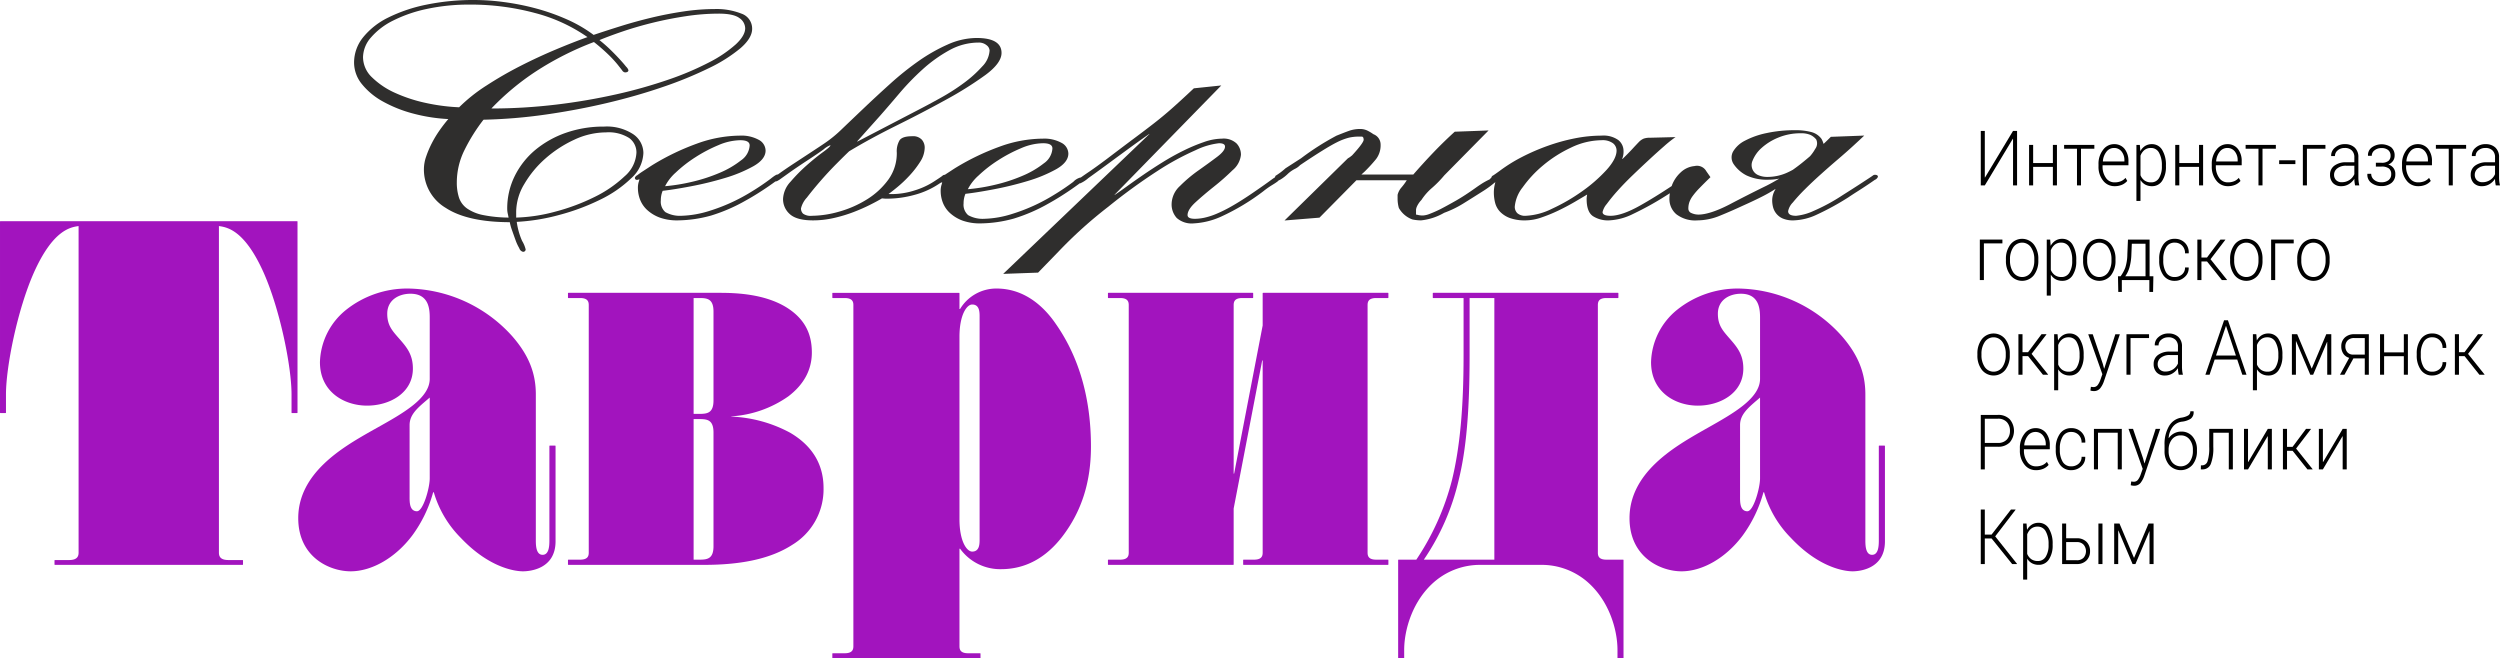 <svg id="Слой_1" data-name="Слой 1" xmlns="http://www.w3.org/2000/svg"  viewBox="0 0 554.601 146.075">
  <defs>
    <style>
      .cls-1 {
        fill: #2f2e2d;
      }

      .cls-2 {
        fill: #a214be;
      }
    </style>
  </defs>
  <title>logo</title>
  <g>
    <path class="cls-1" d="M499.328,113.423h0a10.669,10.669,0,0,0-6.484-1.692,25.245,25.245,0,0,0-8.447,1.376,21.901,21.901,0,0,0-6.784,3.796,17.854,17.854,0,0,0-4.565,5.786,16.179,16.179,0,0,0-1.672,7.268,4.914,4.914,0,0,0,.114,1.06q0.098,0.438.193,0.902a30.055,30.055,0,0,1-5.653-.563,9.534,9.534,0,0,1-3.557-1.453,4.847,4.847,0,0,1-1.787-2.388,10.787,10.787,0,0,1-.492-3.442,16.164,16.164,0,0,1,1.704-7.139,39.022,39.022,0,0,1,4.217-6.727,113.968,113.968,0,0,0,13.74-1.137c4.661-.665,9.262-1.531,13.678-2.576,4.41-1.043,8.602-2.247,12.46-3.58a86.585,86.585,0,0,0,10.195-4.184,33.42,33.42,0,0,0,6.94-4.394c1.714-1.486,2.582-2.931,2.582-4.294a3.504,3.504,0,0,0-2.388-3.375,15.061,15.061,0,0,0-5.909-1.012,47.393,47.393,0,0,0-6.933.536c-2.39.355-4.776,0.817-7.092,1.373-2.31.553-4.602,1.184-6.813,1.874-2.174.678-4.205,1.336-6.036,1.955a30.324,30.324,0,0,0-5.951-3.455,46.928,46.928,0,0,0-6.823-2.413,55.094,55.094,0,0,0-7.041-1.407,50.435,50.435,0,0,0-6.544-.469,51.995,51.995,0,0,0-10.757,1.039,34.502,34.502,0,0,0-8.437,2.851,16.456,16.456,0,0,0-5.57,4.376,8.941,8.941,0,0,0-2.015,5.615,7.596,7.596,0,0,0,1.738,4.781,15.698,15.698,0,0,0,4.625,3.837,28.91,28.91,0,0,0,6.72,2.686,37.619,37.619,0,0,0,7.825,1.229c-0.615.714-1.237,1.514-1.853,2.381a24.333,24.333,0,0,0-1.779,2.922,21.823,21.823,0,0,0-1.278,2.99,8.722,8.722,0,0,0-.505,2.776,9.881,9.881,0,0,0,4.864,8.648c3.196,2.087,7.969,3.15,14.188,3.16a11.009,11.009,0,0,0,.488,1.767q0.389,1.103.775,2.173a10.507,10.507,0,0,0,.839,1.824,1.188,1.188,0,0,0,.757.788,0.529,0.529,0,0,0,.661-0.509,6.625,6.625,0,0,0-.786-1.886,15.45,15.45,0,0,1-1.188-4.229,44.768,44.768,0,0,0,9.419-1.536,48.911,48.911,0,0,0,9.151-3.418,26.329,26.329,0,0,0,6.834-4.733,7.917,7.917,0,0,0,2.688-5.593,5.092,5.092,0,0,0-2.256-4.165m0.713,4.099a7.39,7.39,0,0,1-2.624,5.237,26.715,26.715,0,0,1-6.613,4.56,45.522,45.522,0,0,1-8.723,3.269,36.927,36.927,0,0,1-8.718,1.331v-1.36a12.152,12.152,0,0,1,1.811-6.097,22.98,22.98,0,0,1,4.682-5.656,26.396,26.396,0,0,1,6.393-4.162,16.724,16.724,0,0,1,7.038-1.628,8.521,8.521,0,0,1,5.136,1.248,3.923,3.923,0,0,1,1.618,3.258m-36.967-32.854a55.001,55.001,0,0,1,14.469,1.868,36.393,36.393,0,0,1,11.64,5.345c-2.085.744-4.441,1.666-7.005,2.742-2.644,1.109-5.309,2.347-7.921,3.68a83.501,83.501,0,0,0-7.535,4.352,36.327,36.327,0,0,0-6.016,4.794,42.964,42.964,0,0,1-7.238-.931,33.433,33.433,0,0,1-6.894-2.233,17.609,17.609,0,0,1-5.171-3.455,6.24,6.24,0,0,1-2.016-4.503,6.797,6.797,0,0,1,1.746-4.344,15.606,15.606,0,0,1,4.892-3.751,30.877,30.877,0,0,1,7.499-2.597,44.307,44.307,0,0,1,9.55-.967m34.418,15.043c0.638,0,.772-0.277.772-0.509a1.954,1.954,0,0,0-.521-0.768c-0.334-.427-0.801-0.969-1.389-1.612-0.588-.644-1.279-1.354-2.051-2.11-0.736-.72-1.565-1.448-2.466-2.168,1.433-.599,3.179-1.249,5.192-1.932,2.093-.71,4.343-1.361,6.687-1.936,2.349-.576,4.804-1.059,7.295-1.435a48.924,48.924,0,0,1,7.288-.568c2.179,0,3.721.33,4.583,0.982a2.806,2.806,0,0,1,1.285,2.253c0,1.078-.696,2.278-2.069,3.566a27.672,27.672,0,0,1-5.842,3.961,65.018,65.018,0,0,1-9.005,3.838,107.853,107.853,0,0,1-11.553,3.272,133.475,133.475,0,0,1-13.436,2.305,121.513,121.513,0,0,1-14.401.868,56.35,56.35,0,0,1,9.825-8.193,67.173,67.173,0,0,1,12.926-6.551,40.87,40.87,0,0,1,3.318,2.895,25.937,25.937,0,0,1,1.928,2.097q0.664,0.834.995,1.268a0.94,0.94,0,0,0,.639.477" transform="translate(-358.854 -83.649)"/>
    <path class="cls-1" d="M774.793,122.428a0.703,0.703,0,0,0-.455.157c-0.076.061-.28,0.208-0.821,0.562l-2.048,1.338c-0.959.625-2.243,1.446-3.817,2.439a41.823,41.823,0,0,1-6.512,3.534,11.967,11.967,0,0,1-3.833,1.062c-1.193,0-1.773-.336-1.773-1.028a3.778,3.778,0,0,1,1.027-1.905,37.744,37.744,0,0,1,2.649-2.9c1.058-1.059,2.248-2.182,3.537-3.338,1.271-1.142,2.555-2.266,3.816-3.342,1.253-1.069,2.39-2.071,3.378-2.977,0.993-.911,1.757-1.62,2.271-2.108l0.208-.197-7.37.278-0.042.002-0.03.03c-0.447.45-.964,0.953-1.576,1.535-0.042-.111-0.084-0.228-0.127-0.356a4.599,4.599,0,0,0-.347-0.765,4.049,4.049,0,0,0-2.272-1.511,13.533,13.533,0,0,0-3.57-.405,29.533,29.533,0,0,0-6.332.637,18.159,18.159,0,0,0-4.788,1.682,6.376,6.376,0,0,0-2.643,2.417,2.671,2.671,0,0,0,.171,2.853,7.632,7.632,0,0,0,2.806,2.442,10.667,10.667,0,0,0,4.92.949,11.561,11.561,0,0,0,2.335-.238c-1.015.611-1.945,1.127-2.825,1.57-2.651,1.291-5.444,2.708-8.302,4.214-2.849,1.456-5.141,2.194-6.813,2.194a3.785,3.785,0,0,1-1.506-.326,1.051,1.051,0,0,1-.71-1.036,4.371,4.371,0,0,1,.216-1.371,5.365,5.365,0,0,1,.761-1.408,15.719,15.719,0,0,1,1.483-1.726c0.632-.652,1.432-1.45,2.377-2.372l0.066-.064-0.93-1.333a2.35,2.35,0,0,0-2.598-1.128,5.085,5.085,0,0,0-3.105,1.433,7.476,7.476,0,0,0-1.853,2.679c-0.032.078-.058,0.156-0.084,0.234l-0.03.089c-2.521,1.67-4.867,3.118-6.972,4.303-2.699,1.521-4.915,2.293-6.587,2.293-1.176,0-1.773-.278-1.773-0.828a4.115,4.115,0,0,1,.92-1.776,37.74,37.74,0,0,1,2.428-2.965c0.993-1.111,2.126-2.278,3.37-3.471,1.216-1.168,2.444-2.326,3.65-3.442,1.174-1.086,2.272-2.075,3.263-2.939a28.61,28.61,0,0,1,2.259-1.832l0.298-.206-5.672.144a3.926,3.926,0,0,0-1.424.208,3.357,3.357,0,0,0-1.089.793c-0.367.378-.833,0.874-1.385,1.473-0.536.584-1.278,1.339-2.204,2.244l-0.064-.038a4.203,4.203,0,0,0,.298-1.765,3.091,3.091,0,0,0-1.143-2.388,5.637,5.637,0,0,0-3.724-.996,30.771,30.771,0,0,0-5.942.604,42.503,42.503,0,0,0-6.047,1.676,46.809,46.809,0,0,0-5.713,2.479,34.686,34.686,0,0,0-4.938,3.084c-0.747.541-1.215,0.868-1.431,0.998a0.64,0.64,0,0,0-.384.482c-0.14.132-.269,0.255-0.394,0.39a15.347,15.347,0,0,0-1.765.968c-0.528.342-.964,0.639-1.331,0.905-1.613,1.152-3.081,2.106-4.363,2.837-1.291.734-2.463,1.375-3.481,1.902-0.805.398-1.566,0.734-2.259,0.998a4.904,4.904,0,0,1-1.566.395,4.307,4.307,0,0,1-1.025-.097,3.279,3.279,0,0,0-.527-0.1V130.158a2.492,2.492,0,0,1,.214-0.73,5.312,5.312,0,0,1,.986-1.419,12.443,12.443,0,0,1,2.36-2.684,24.167,24.167,0,0,0,2.717-2.781l9.819-9.955-7.505.279-0.029.026c-1.618,1.466-3.202,3.009-4.709,4.586-1.499,1.568-2.997,3.21-4.453,4.881h-11.512l0.681-.618a34.462,34.462,0,0,0,2.553-2.784,5.028,5.028,0,0,0,1.021-3.243,2.444,2.444,0,0,0-1.595-2.294,9.794,9.794,0,0,0-1.287-.778,3.593,3.593,0,0,0-1.654-.379,7.221,7.221,0,0,0-2.471.408c-0.733.265-1.665,0.626-2.776,1.073a58.935,58.935,0,0,0-7.87,5.022l-3.445,2.217a14.241,14.241,0,0,1-1.263,1.028c-0.403.287-.717,0.5-0.934,0.631l-0.052.031v0.061a0.673,0.673,0,0,1-.197.333c-0.014.017-.023,0.031-0.033,0.045a0.259,0.259,0,0,0-.099.031c-0.114.069-.334,0.224-0.673,0.474q-0.496.368-1.436,1.035c-0.637.452-1.512,1.059-2.6,1.804-1.685,1.151-3.209,2.117-4.53,2.871a31.304,31.304,0,0,1-3.529,1.765,15.213,15.213,0,0,1-2.691.863,10.496,10.496,0,0,1-2.026.232c-1.119,0-1.663-.271-1.663-0.828,0-.812.602-1.775,1.791-2.863,1.209-1.106,2.585-2.274,4.089-3.471a51.231,51.231,0,0,0,4.103-3.618,5.124,5.124,0,0,0,1.859-3.42,3.631,3.631,0,0,0-.969-2.513,4.216,4.216,0,0,0-3.234-1.071,12.433,12.433,0,0,0-3.963.741,38.611,38.611,0,0,0-4.496,1.877c-1.547.757-3.096,1.613-4.602,2.546-1.502.929-2.955,1.874-4.32,2.811-1.364.935-2.612,1.812-3.71,2.609-1.067.774-1.977,1.412-2.707,1.898l-0.045-.027,23.477-24.039,0.209-.215-6.052.633-0.036.004-0.027.025c-1.982,1.863-3.638,3.38-4.922,4.511-1.284,1.13-2.585,2.209-3.869,3.205-1.293,1.005-2.745,2.107-4.314,3.275-1.584,1.18-3.688,2.766-6.252,4.714-1.543,1.153-2.771,2.041-3.649,2.638-0.846.574-1.516,1.037-1.939,1.338l-0.121.088a0.604,0.604,0,0,0-.087-0.007,3.346,3.346,0,0,0-1.563.959,51.406,51.406,0,0,1-4.358,2.933,40.304,40.304,0,0,1-9.16,4.168,22.238,22.238,0,0,1-6.276,1.099,6.531,6.531,0,0,1-3.536-.815,3.059,3.059,0,0,1-1.007-2.621,5.344,5.344,0,0,1,.409-2.105c1.621-.181,3.725-0.517,6.254-0.998a73.415,73.415,0,0,0,7.537-1.841,31.349,31.349,0,0,0,6.331-2.617c1.798-1.019,2.71-2.186,2.71-3.47a2.764,2.764,0,0,0-1.546-2.399,7.917,7.917,0,0,0-4.096-.918,28.437,28.437,0,0,0-9.609,1.778,53.865,53.865,0,0,0-9.592,4.589c-0.215.129-.533,0.331-1,0.637q-0.664.435-1.383,0.902c-0.046.03-.087,0.059-0.128,0.087l-0.046.032c-0.012-.001-0.024-0.002-0.038-0.002a0.769,0.769,0,0,0-.515.228c-0.142.129-.733,0.53-1.759,1.194a16.949,16.949,0,0,1-4.344,2.025,16.702,16.702,0,0,1-5.113.832c-0.361,0-.585-0.009-0.723-0.019,0.498-.358,1.153-0.871,1.953-1.528a27.342,27.342,0,0,0,2.723-2.585,21.188,21.188,0,0,0,2.336-3.024,5.911,5.911,0,0,0,1.012-3.166,2.669,2.669,0,0,0-.633-1.741,2.63,2.63,0,0,0-2.13-.774c-1.452,0-2.368.288-2.799,0.88a4.798,4.798,0,0,0-.63,2.771,9.962,9.962,0,0,1-1.86,5.954,16.759,16.759,0,0,1-4.729,4.385,23.706,23.706,0,0,1-6.17,2.728,22.573,22.573,0,0,1-6.057.932,2.909,2.909,0,0,1-1.971-.469,1.588,1.588,0,0,1-.467-1.16,5.323,5.323,0,0,1,1.307-2.41c0.883-1.156,1.906-2.402,3.038-3.705,1.145-1.316,2.335-2.596,3.537-3.805,1.206-1.215,2.155-2.147,2.801-2.759,3.079-1.86,6.614-3.781,10.505-5.712,3.892-1.929,7.599-3.864,11.017-5.752a80.43,80.43,0,0,0,8.699-5.456c2.38-1.753,3.586-3.401,3.586-4.901,0-2.201-1.861-3.317-5.531-3.317a15.909,15.909,0,0,0-6.407,1.446,38.039,38.039,0,0,0-6.438,3.654,65.086,65.086,0,0,0-6.207,4.956c-2.027,1.826-3.964,3.615-5.757,5.317q-2.712,2.576-4.981,4.747a27.894,27.894,0,0,1-4.025,3.299c-0.584.397-1.507,1.009-2.821,1.871l-3.873,2.541c-1.285.843-2.423,1.62-3.38,2.309-0.057.041-.104,0.077-0.152,0.113l-0.052.038c-0.152-.02-0.407-0.021-1.621.956a51.987,51.987,0,0,1-4.358,2.933,40.3,40.3,0,0,1-9.16,4.167,22.567,22.567,0,0,1-6.276,1.099,6.541,6.541,0,0,1-3.536-.814,3.059,3.059,0,0,1-1.007-2.621,5.335,5.335,0,0,1,.409-2.106c1.617-.18,3.721-0.516,6.254-0.998a73.803,73.803,0,0,0,7.537-1.84,31.236,31.236,0,0,0,6.33-2.618c1.799-1.018,2.71-2.186,2.71-3.47a2.764,2.764,0,0,0-1.545-2.399,7.924,7.924,0,0,0-4.096-.918,28.451,28.451,0,0,0-9.61,1.778,53.925,53.925,0,0,0-9.591,4.589c-0.219.132-.546,0.34-1,0.638l-1.383.901c-0.478.311-.89,0.605-1.227,0.876a1.016,1.016,0,0,0-.537.552,0.415,0.415,0,0,0,.371.476,1.044,1.044,0,0,0,.624-0.152l0.001,0.011a3.061,3.061,0,0,1-.162.636,4.454,4.454,0,0,0-.17,1.303,7.228,7.228,0,0,0,.505,2.647,6.164,6.164,0,0,0,1.633,2.314,8.499,8.499,0,0,0,2.746,1.625,11.391,11.391,0,0,0,3.968.608,28.514,28.514,0,0,0,7.388-1.073,37.683,37.683,0,0,0,7.714-3.353c0.814-.447,1.691-0.965,2.606-1.54,0.933-.587,1.772-1.139,2.494-1.64,0.512-.357.985-0.693,1.446-1.028a1.164,1.164,0,0,0,.412-0.1,6.492,6.492,0,0,0,.849-0.545l1.825-1.304c0.803-.573,1.957-1.36,3.428-2.338,1.909-1.242,3.307-2.188,4.155-2.811a5.191,5.191,0,0,1,1.43-.915,0.131,0.131,0,0,1,.114.025c0,0.066-.117.364-1.616,1.451-1.102.798-2.315,1.778-3.605,2.915a36.516,36.516,0,0,0-3.607,3.654,5.992,5.992,0,0,0-1.687,3.814,4.42,4.42,0,0,0,1.531,3.424c1.011,0.906,2.729,1.364,5.107,1.364a20.815,20.815,0,0,0,4.672-.537,32.062,32.062,0,0,0,4.332-1.308c1.327-.512,2.559-1.054,3.661-1.609,1.085-.546,1.972-1.025,2.637-1.426q0.11,0.004.345,0.033a7.941,7.941,0,0,0,.843.034,23.184,23.184,0,0,0,6.005-.839,18.123,18.123,0,0,0,5.561-2.52c0.069-.041.126-0.078,0.183-0.115l0.102-.065a1.267,1.267,0,0,0,.32-0.124v0.011a3.07,3.07,0,0,1-.161.637,4.409,4.409,0,0,0-.171,1.303,7.243,7.243,0,0,0,.505,2.647,6.149,6.149,0,0,0,1.633,2.313,8.495,8.495,0,0,0,2.746,1.626,11.41,11.41,0,0,0,3.968.608,28.48,28.48,0,0,0,7.388-1.074,37.618,37.618,0,0,0,7.714-3.352c0.808-.443,1.684-0.962,2.606-1.54,0.925-.581,1.764-1.134,2.494-1.641q1.083-.753,1.81-1.292h0.001a1.125,1.125,0,0,0,.114.007,7.074,7.074,0,0,0,1.778-1.156c1.077-.764,2.38-1.708,3.875-2.809q2.269-1.672,4.87-3.578c1.697-1.243,3.296-2.387,4.754-3.401l0.041,0.024-32.224,30.816-0.206.197,7.699-.278,0.043-.001,4.531-4.669a97.162,97.162,0,0,1,11.049-9.953,126.668,126.668,0,0,1,10.836-7.884,59.493,59.493,0,0,1,8.561-4.671,16.001,16.001,0,0,1,5.159-1.529c1.331,0,1.331.573,1.331,0.761,0,0.63-.6,1.399-1.783,2.287-1.21.909-2.587,1.909-4.092,2.973a31.137,31.137,0,0,0-4.108,3.456,5.575,5.575,0,0,0-1.858,3.92,4.469,4.469,0,0,0,1.135,3.184,4.978,4.978,0,0,0,3.731,1.203,16.891,16.891,0,0,0,6.129-1.512,49.362,49.362,0,0,0,9.322-5.597,19.106,19.106,0,0,1,1.814-1.297c0.488-.295.834-0.515,1.058-0.673a5.637,5.637,0,0,0,.454-0.342,0.218,0.218,0,0,0,.058-0.095,4.463,4.463,0,0,0,.469-0.225,9.247,9.247,0,0,0,1.679-1.319,7.115,7.115,0,0,1,1.472-1.02,3.979,3.979,0,0,0,1.185-.851c1.914-1.289,3.565-2.365,4.91-3.198,1.354-.84,2.449-1.469,3.254-1.867a13.293,13.293,0,0,1,2.688-1.028,9.892,9.892,0,0,1,2.134-.231h0.754a0.451,0.451,0,0,1,.302.315,2.061,2.061,0,0,1,.054.379c0,0.316-.454,1.183-2.617,3.526a1.221,1.221,0,0,0-.291.217,1.148,1.148,0,0,1-.25.176l-0.351.216-14.047,13.781,7.712-.626,0.04-.002,8.186-8.288h11.187l-0.035.035a13.191,13.191,0,0,1-1.152,1.559,3.899,3.899,0,0,0-.856,1.641v0.869a7.647,7.647,0,0,0,.28,2.035,5.67,5.67,0,0,0,3.015,2.551,9.699,9.699,0,0,0,1.903.202,12.817,12.817,0,0,0,5.128-1.678,22.612,22.612,0,0,0,4.226-2.049c1.318-.817,2.733-1.706,4.206-2.641a22.768,22.768,0,0,0,2.503-1.781,3.503,3.503,0,0,1,.429-0.326c-0.06.232-.12,0.464-0.168,0.689a7.561,7.561,0,0,0-.168,1.595,9.359,9.359,0,0,0,.278,2.266,4.505,4.505,0,0,0,1.078,1.986,5.853,5.853,0,0,0,2.141,1.397,9.806,9.806,0,0,0,3.583.542,10.988,10.988,0,0,0,3.465-.64,33.713,33.713,0,0,0,3.774-1.543c1.249-.599,2.462-1.241,3.605-1.909,1.085-.635,1.992-1.172,2.763-1.636a3.018,3.018,0,0,1-.047.353,3.734,3.734,0,0,0-.056.654c0,1.856.461,3.123,1.374,3.766a6.165,6.165,0,0,0,3.604.955,13.24,13.24,0,0,0,5.357-1.447,66.975,66.975,0,0,0,6.983-3.85c0.361-.218.741-0.465,1.109-0.703l0.034-.022a8.299,8.299,0,0,0-.096,1.234,4.422,4.422,0,0,0,1.53,3.424,6.858,6.858,0,0,0,4.665,1.364,13.325,13.325,0,0,0,5.021-1.043c1.69-.689,3.367-1.421,4.984-2.175,1.693-.756,3.146-1.443,4.32-2.041a32.085,32.085,0,0,0,2.942-1.674l0.067,0.04a4.534,4.534,0,0,0-.731,2.507,6.302,6.302,0,0,0,.169,1.361,3.785,3.785,0,0,0,2.106,2.58,5.732,5.732,0,0,0,2.481.445,12.928,12.928,0,0,0,5.079-1.245,59.501,59.501,0,0,0,7.046-3.854c0.577-.393,1.265-0.842,2.044-1.335,0.759-.481,1.486-0.954,2.16-1.406,0.659-.442,1.218-0.825,1.662-1.138a1.253,1.253,0,0,0,.71-0.69c0-.202-0.115-0.442-0.661-0.442m-26.916-.758a2.439,2.439,0,0,1-.208-2.44,7.467,7.467,0,0,1,2.019-2.799,12.577,12.577,0,0,1,3.732-2.287,12.743,12.743,0,0,1,4.883-.928,5.229,5.229,0,0,1,2.167.358,3.77,3.77,0,0,1,1.286,1,2.035,2.035,0,0,1-.228,2.127,8.937,8.937,0,0,1-1.145,1.613c-0.563.484-1.155,0.975-1.76,1.463-0.625.503-1.298,1.01-2.049,1.542-0.352.194-.716,0.379-1.083,0.551a10.542,10.542,0,0,1-4.492,1.026,4.967,4.967,0,0,1-2.004-.359,2.413,2.413,0,0,1-1.118-.867m-30.403-4.617c0,1.215-.754,2.664-2.241,4.307a33.362,33.362,0,0,1-5.46,4.764,41.167,41.167,0,0,1-6.623,3.835,14.581,14.581,0,0,1-5.82,1.561,2.588,2.588,0,0,1-1.862-.57,1.978,1.978,0,0,1-.576-1.461,8.034,8.034,0,0,1,1.751-4.284,25.713,25.713,0,0,1,4.519-4.86,28.188,28.188,0,0,1,6.229-3.963,15.909,15.909,0,0,1,6.76-1.628,3.896,3.896,0,0,1,2.531.677,2.06,2.06,0,0,1,.792,1.622m-143.911,8.571a10.317,10.317,0,0,1,2.342-3.01,28.849,28.849,0,0,1,4.355-3.397,32.659,32.659,0,0,1,5.13-2.7,12.773,12.773,0,0,1,4.827-1.094c1.417,0,2.106.38,2.106,1.162a4.323,4.323,0,0,1-1.897,3.293,20.392,20.392,0,0,1-4.789,2.792,36.539,36.539,0,0,1-6.179,2,40.475,40.475,0,0,1-5.895.954m-24.563-10.602,5.115-5.72c1.231-1.399,2.665-3.064,4.263-4.949a56.065,56.065,0,0,1,5.136-5.305,31.276,31.276,0,0,1,5.9-4.231,13.409,13.409,0,0,1,6.532-1.725,2.661,2.661,0,0,1,1.758.576,1.593,1.593,0,0,1,.68,1.188,5.485,5.485,0,0,1-1.633,3.538,26.644,26.644,0,0,1-4.023,3.63,46.398,46.398,0,0,1-5.134,3.301c-1.835,1.02-3.508,1.919-4.977,2.673l-13.559,7.059Zm-42.602,9.933a10.321,10.321,0,0,1,2.342-3.01,28.889,28.889,0,0,1,4.355-3.397,32.518,32.518,0,0,1,5.13-2.699,12.763,12.763,0,0,1,4.827-1.095c1.417,0,2.106.381,2.106,1.162a4.325,4.325,0,0,1-1.897,3.293,20.352,20.352,0,0,1-4.789,2.792,36.452,36.452,0,0,1-6.179,2,40.472,40.472,0,0,1-5.895.954" transform="translate(-358.854 -83.649)"/>
    <polygon points="446.573 29.042 447.467 29.042 447.467 41.128 446.573 41.128 446.573 30.793 446.528 30.785 440.31 41.128 439.417 41.128 439.417 29.042 440.31 29.042 440.31 39.368 440.356 39.376 446.573 29.042"/>
    <polygon points="456.313 41.127 455.412 41.127 455.412 37.019 451.034 37.019 451.034 41.127 450.133 41.127 450.133 32.146 451.034 32.146 451.034 36.172 455.412 36.172 455.412 32.146 456.313 32.146 456.313 41.127"/>
    <polygon points="464.611 32.993 461.651 32.993 461.651 41.128 460.758 41.128 460.758 32.993 457.904 32.993 457.904 32.146 464.611 32.146 464.611 32.993"/>
    <path d="M827.933,124.951a3.134,3.134,0,0,1-2.535-1.245,4.847,4.847,0,0,1-1.01-3.154v-0.457a4.995,4.995,0,0,1,1.003-3.196,3.004,3.004,0,0,1,2.429-1.27,2.876,2.876,0,0,1,2.351,1.046,4.272,4.272,0,0,1,.856,2.789v0.847h-5.738v0.24a4.246,4.246,0,0,0,.729,2.535,2.249,2.249,0,0,0,1.915,1.018,3.601,3.601,0,0,0,1.434-.257,2.822,2.822,0,0,0,1.014-.739l0.383,0.681a3.283,3.283,0,0,1-1.16.848,4.082,4.082,0,0,1-1.671.314m-0.113-8.475a2.068,2.068,0,0,0-1.674.84,3.812,3.812,0,0,0-.789,2.107l0.015,0.041h4.761v-0.248a3.048,3.048,0,0,0-.624-1.954,2.04,2.04,0,0,0-1.689-.786" transform="translate(-358.854 -83.649)"/>
    <path d="M839.346,120.535a5.575,5.575,0,0,1-.826,3.216,2.616,2.616,0,0,1-2.275,1.2,3.029,3.029,0,0,1-1.498-.357,2.826,2.826,0,0,1-1.048-1.021v4.657h-0.901V115.795h0.759l0.112,1.395a3.06,3.06,0,0,1,1.048-1.154,2.768,2.768,0,0,1,1.513-.407,2.582,2.582,0,0,1,2.29,1.291,6.312,6.312,0,0,1,.826,3.441v0.174Zm-0.901-.187a5.593,5.593,0,0,0-.616-2.792,1.961,1.961,0,0,0-1.802-1.08,2.21,2.21,0,0,0-1.476.478,2.924,2.924,0,0,0-.852,1.242v4.321a2.67,2.67,0,0,0,.89,1.164,2.406,2.406,0,0,0,1.453.423,1.982,1.982,0,0,0,1.791-.98,4.866,4.866,0,0,0,.612-2.601v-0.175Z" transform="translate(-358.854 -83.649)"/>
    <polygon points="488.737 41.127 487.836 41.127 487.836 37.019 483.458 37.019 483.458 41.127 482.557 41.127 482.557 32.146 483.458 32.146 483.458 36.172 487.836 36.172 487.836 32.146 488.737 32.146 488.737 41.127"/>
    <path d="M853.059,124.951a3.134,3.134,0,0,1-2.535-1.245,4.847,4.847,0,0,1-1.01-3.154v-0.457a4.995,4.995,0,0,1,1.003-3.196,3.004,3.004,0,0,1,2.429-1.27,2.876,2.876,0,0,1,2.351,1.046,4.272,4.272,0,0,1,.856,2.789v0.847h-5.738v0.24a4.246,4.246,0,0,0,.729,2.535,2.249,2.249,0,0,0,1.915,1.018,3.601,3.601,0,0,0,1.434-.257,2.822,2.822,0,0,0,1.014-.739l0.383,0.681a3.283,3.283,0,0,1-1.16.848,4.082,4.082,0,0,1-1.671.314m-0.113-8.475a2.068,2.068,0,0,0-1.674.84,3.812,3.812,0,0,0-.789,2.107l0.015,0.041h4.761v-0.248a3.048,3.048,0,0,0-.624-1.954,2.04,2.04,0,0,0-1.689-.786" transform="translate(-358.854 -83.649)"/>
    <polygon points="504.875 32.993 501.916 32.993 501.916 41.128 501.022 41.128 501.022 32.993 498.169 32.993 498.169 32.146 504.875 32.146 504.875 32.993"/>
    <rect x="505.611" y="35.557" width="3.597" height="0.847"/>
    <polygon points="515.876 32.993 511.769 32.993 511.769 41.128 510.868 41.128 510.868 32.146 515.876 32.146 515.876 32.993"/>
    <path d="M881.308,124.777q-0.09-.457-0.128-0.789a5.977,5.977,0,0,1-.037-0.672,3.73,3.73,0,0,1-1.202,1.17,3.142,3.142,0,0,1-1.689.465,2.413,2.413,0,0,1-1.844-.697,2.613,2.613,0,0,1-.657-1.868,2.385,2.385,0,0,1,.973-1.992,4.201,4.201,0,0,1,2.624-.747h1.795v-1.113a2.016,2.016,0,0,0-.56-1.51,2.139,2.139,0,0,0-1.565-.548,2.329,2.329,0,0,0-1.558.523,1.61,1.61,0,0,0-.62,1.278l-0.826-.008-0.015-.05a2.23,2.23,0,0,1,.83-1.797,3.186,3.186,0,0,1,2.226-.793,3.065,3.065,0,0,1,2.163.755,2.804,2.804,0,0,1,.818,2.167v4.416a8.378,8.378,0,0,0,.049.921,6.312,6.312,0,0,0,.162.889h-0.939Zm-2.951-.706a2.985,2.985,0,0,0,1.712-.502,2.891,2.891,0,0,0,1.074-1.283v-1.876h-1.81a3.069,3.069,0,0,0-1.956.578,1.755,1.755,0,0,0-.732,1.431,1.625,1.625,0,0,0,.454,1.192,1.69,1.69,0,0,0,1.258.46" transform="translate(-358.854 -83.649)"/>
    <path d="M890.079,118.177a1.991,1.991,0,0,1-.368,1.175,2.332,2.332,0,0,1-1.044.802,2.081,2.081,0,0,1,1.562,2.149,2.351,2.351,0,0,1-.852,1.928,3.447,3.447,0,0,1-2.249.696,3.58,3.58,0,0,1-2.196-.694,2.226,2.226,0,0,1-.898-1.979l0.015-.05h0.834a1.685,1.685,0,0,0,.638,1.333,2.393,2.393,0,0,0,1.607.543,2.443,2.443,0,0,0,1.622-.483,1.605,1.605,0,0,0,.571-1.29,1.533,1.533,0,0,0-.53-1.297,2.668,2.668,0,0,0-1.633-.408h-1.239v-0.847h1.239a2.352,2.352,0,0,0,1.543-.409,1.465,1.465,0,0,0,.477-1.177,1.562,1.562,0,0,0-.503-1.205,2.227,2.227,0,0,0-1.547-.463,2.349,2.349,0,0,0-1.498.488,1.504,1.504,0,0,0-.62,1.23h-0.826l-0.015-.049a2.1,2.1,0,0,1,.834-1.81,3.734,3.734,0,0,1,4.295-.052,2.299,2.299,0,0,1,.781,1.869" transform="translate(-358.854 -83.649)"/>
    <path d="M895.268,124.951a3.134,3.134,0,0,1-2.535-1.245,4.847,4.847,0,0,1-1.01-3.154v-0.457a4.995,4.995,0,0,1,1.003-3.196,3.004,3.004,0,0,1,2.429-1.27,2.876,2.876,0,0,1,2.351,1.046,4.272,4.272,0,0,1,.856,2.789v0.847h-5.738v0.24a4.246,4.246,0,0,0,.729,2.535,2.249,2.249,0,0,0,1.915,1.018,3.601,3.601,0,0,0,1.434-.257,2.822,2.822,0,0,0,1.014-.739l0.383,0.681a3.283,3.283,0,0,1-1.16.848,4.082,4.082,0,0,1-1.671.314m-0.113-8.475a2.068,2.068,0,0,0-1.674.84,3.812,3.812,0,0,0-.789,2.107l0.015,0.041h4.761v-0.248a3.048,3.048,0,0,0-.624-1.954,2.04,2.04,0,0,0-1.689-.786" transform="translate(-358.854 -83.649)"/>
    <polygon points="547.084 32.993 544.125 32.993 544.125 41.128 543.231 41.128 543.231 32.993 540.378 32.993 540.378 32.146 547.084 32.146 547.084 32.993"/>
    <path d="M912.517,124.777q-0.09-.457-0.128-0.789a5.977,5.977,0,0,1-.037-0.672,3.73,3.73,0,0,1-1.202,1.17,3.142,3.142,0,0,1-1.689.465,2.413,2.413,0,0,1-1.844-.697,2.613,2.613,0,0,1-.657-1.868,2.385,2.385,0,0,1,.973-1.992,4.201,4.201,0,0,1,2.624-.747h1.795v-1.113a2.016,2.016,0,0,0-.56-1.51,2.139,2.139,0,0,0-1.565-.548,2.329,2.329,0,0,0-1.558.523,1.61,1.61,0,0,0-.62,1.278l-0.826-.008-0.015-.05a2.23,2.23,0,0,1,.83-1.797,3.186,3.186,0,0,1,2.226-.793,3.065,3.065,0,0,1,2.163.755,2.804,2.804,0,0,1,.818,2.167v4.416a8.378,8.378,0,0,0,.049.921,6.312,6.312,0,0,0,.162.889h-0.939Zm-2.951-.706a2.985,2.985,0,0,0,1.712-.502,2.891,2.891,0,0,0,1.074-1.283v-1.876h-1.81a3.069,3.069,0,0,0-1.956.578,1.755,1.755,0,0,0-.732,1.431,1.625,1.625,0,0,0,.454,1.192,1.69,1.69,0,0,0,1.258.46" transform="translate(-358.854 -83.649)"/>
    <polygon points="444.215 53.993 440.108 53.993 440.108 62.128 439.207 62.128 439.207 53.146 444.215 53.146 444.215 53.993"/>
    <path d="M803.851,141.153a5.156,5.156,0,0,1,.984-3.253,3.315,3.315,0,0,1,5.218,0,5.156,5.156,0,0,1,.984,3.253v0.274a5.169,5.169,0,0,1-.98,3.258,3.325,3.325,0,0,1-5.222,0,5.152,5.152,0,0,1-.984-3.258v-0.274Zm0.901,0.27a4.593,4.593,0,0,0,.713,2.62,2.378,2.378,0,0,0,3.961,0,4.571,4.571,0,0,0,.718-2.62V141.15a4.556,4.556,0,0,0-.721-2.604,2.365,2.365,0,0,0-3.958,0,4.592,4.592,0,0,0-.713,2.604v0.273Z" transform="translate(-358.854 -83.649)"/>
    <path d="M819.454,141.535a5.575,5.575,0,0,1-.826,3.216,2.616,2.616,0,0,1-2.275,1.2,3.029,3.029,0,0,1-1.498-.357,2.826,2.826,0,0,1-1.048-1.021v4.657h-0.901V136.795h0.759l0.112,1.395a3.06,3.06,0,0,1,1.048-1.154,2.768,2.768,0,0,1,1.513-.407,2.582,2.582,0,0,1,2.29,1.291,6.312,6.312,0,0,1,.826,3.441v0.174Zm-0.901-.187a5.593,5.593,0,0,0-.616-2.792,1.961,1.961,0,0,0-1.802-1.08,2.21,2.21,0,0,0-1.476.478,2.924,2.924,0,0,0-.852,1.242v4.321a2.67,2.67,0,0,0,.89,1.164,2.406,2.406,0,0,0,1.453.423,1.982,1.982,0,0,0,1.791-.98,4.866,4.866,0,0,0,.612-2.601v-0.175Z" transform="translate(-358.854 -83.649)"/>
    <path d="M820.972,141.153a5.156,5.156,0,0,1,.984-3.253,3.315,3.315,0,0,1,5.218,0,5.156,5.156,0,0,1,.984,3.253v0.274a5.169,5.169,0,0,1-.98,3.258,3.325,3.325,0,0,1-5.222,0,5.152,5.152,0,0,1-.984-3.258v-0.274Zm0.901,0.27a4.593,4.593,0,0,0,.713,2.62,2.378,2.378,0,0,0,3.961,0,4.571,4.571,0,0,0,.718-2.62V141.15a4.556,4.556,0,0,0-.721-2.604,2.365,2.365,0,0,0-3.958,0,4.592,4.592,0,0,0-.713,2.604v0.273Z" transform="translate(-358.854 -83.649)"/>
    <path d="M829.292,144.93a8.449,8.449,0,0,0,1.029-1.878,9.981,9.981,0,0,0,.465-3.014l0.136-3.243h4.798v8.135h0.841l-0.068,3.486h-0.826v-2.639h-6.105v2.639h-0.788l-0.068-3.486h0.586Zm2.388-4.892a11.815,11.815,0,0,1-.428,2.944,6.369,6.369,0,0,1-.924,1.948h4.491V137.725h-3.041Z" transform="translate(-358.854 -83.649)"/>
    <path d="M841.322,145.104a2.409,2.409,0,0,0,1.577-.562,1.915,1.915,0,0,0,.683-1.563h0.796l0.015,0.05a2.567,2.567,0,0,1-.901,2.083,3.16,3.16,0,0,1-2.17.839,2.973,2.973,0,0,1-2.564-1.258,5.4,5.4,0,0,1-.905-3.233v-0.349a5.373,5.373,0,0,1,.908-3.22,2.963,2.963,0,0,1,2.553-1.262,3.056,3.056,0,0,1,2.227.871,2.972,2.972,0,0,1,.86,2.292l-0.016.049h-0.803a2.301,2.301,0,0,0-.657-1.722,2.215,2.215,0,0,0-1.611-.643,2.104,2.104,0,0,0-1.933,1.032,4.931,4.931,0,0,0-.627,2.599v0.349a4.992,4.992,0,0,0,.623,2.62,2.113,2.113,0,0,0,1.945,1.028" transform="translate(-358.854 -83.649)"/>
    <polygon points="489.616 58.01 488.369 58.01 488.369 62.127 487.461 62.127 487.461 53.146 488.369 53.146 488.369 57.13 489.601 57.13 492.582 53.146 493.663 53.146 493.678 53.188 490.382 57.504 494.046 62.086 494.031 62.127 492.897 62.127 489.616 58.01"/>
    <path d="M853.584,141.153a5.156,5.156,0,0,1,.984-3.253,3.315,3.315,0,0,1,5.218,0,5.156,5.156,0,0,1,.984,3.253v0.274a5.169,5.169,0,0,1-.98,3.258,3.325,3.325,0,0,1-5.222,0,5.152,5.152,0,0,1-.984-3.258v-0.274Zm0.901,0.27a4.593,4.593,0,0,0,.713,2.62,2.378,2.378,0,0,0,3.961,0,4.571,4.571,0,0,0,.718-2.62V141.15a4.556,4.556,0,0,0-.721-2.604,2.365,2.365,0,0,0-3.958,0,4.592,4.592,0,0,0-.713,2.604v0.273Z" transform="translate(-358.854 -83.649)"/>
    <polygon points="508.839 53.993 504.732 53.993 504.732 62.128 503.831 62.128 503.831 53.146 508.839 53.146 508.839 53.993"/>
    <path d="M868.475,141.153a5.156,5.156,0,0,1,.984-3.253,3.315,3.315,0,0,1,5.218,0,5.156,5.156,0,0,1,.984,3.253v0.274a5.169,5.169,0,0,1-.98,3.258,3.325,3.325,0,0,1-5.222,0,5.152,5.152,0,0,1-.984-3.258v-0.274Zm0.901,0.27a4.593,4.593,0,0,0,.713,2.62,2.378,2.378,0,0,0,3.961,0,4.571,4.571,0,0,0,.718-2.62V141.15a4.556,4.556,0,0,0-.721-2.604,2.365,2.365,0,0,0-3.958,0,4.592,4.592,0,0,0-.713,2.604v0.273Z" transform="translate(-358.854 -83.649)"/>
    <path d="M797.521,162.153a5.156,5.156,0,0,1,.984-3.253,3.315,3.315,0,0,1,5.218,0,5.156,5.156,0,0,1,.984,3.253v0.274a5.169,5.169,0,0,1-.98,3.258,3.325,3.325,0,0,1-5.222,0,5.152,5.152,0,0,1-.984-3.258v-0.274Zm0.901,0.27a4.593,4.593,0,0,0,.713,2.62,2.378,2.378,0,0,0,3.961,0,4.571,4.571,0,0,0,.718-2.62V162.15a4.556,4.556,0,0,0-.721-2.604,2.365,2.365,0,0,0-3.958,0,4.592,4.592,0,0,0-.713,2.604v0.273Z" transform="translate(-358.854 -83.649)"/>
    <polygon points="449.922 79.01 448.675 79.01 448.675 83.127 447.767 83.127 447.767 74.146 448.675 74.146 448.675 78.13 449.907 78.13 452.888 74.146 453.969 74.146 453.984 74.188 450.688 78.504 454.352 83.086 454.337 83.127 453.203 83.127 449.922 79.01"/>
    <path d="M821.092,162.535a5.575,5.575,0,0,1-.826,3.216,2.616,2.616,0,0,1-2.275,1.2,3.029,3.029,0,0,1-1.498-.357,2.826,2.826,0,0,1-1.048-1.021v4.657h-0.901V157.795h0.759l0.112,1.395a3.06,3.06,0,0,1,1.048-1.154,2.768,2.768,0,0,1,1.513-.407,2.582,2.582,0,0,1,2.29,1.291,6.312,6.312,0,0,1,.826,3.441v0.174Zm-0.901-.187a5.593,5.593,0,0,0-.616-2.792,1.961,1.961,0,0,0-1.802-1.08,2.21,2.21,0,0,0-1.476.478,2.924,2.924,0,0,0-.852,1.242v4.321a2.67,2.67,0,0,0,.89,1.164,2.406,2.406,0,0,0,1.453.423,1.982,1.982,0,0,0,1.791-.98,4.866,4.866,0,0,0,.612-2.601v-0.175Z" transform="translate(-358.854 -83.649)"/>
    <path d="M825.335,164.345l0.286,1.071h0.045l2.455-7.62h1.006l-3.529,10.417a5.247,5.247,0,0,1-.819,1.552,1.758,1.758,0,0,1-1.471.64,2.405,2.405,0,0,1-.383-0.038,1.696,1.696,0,0,1-.331-0.079l0.105-.83c0.06,0.012.157,0.024,0.289,0.038,0.133,0.014.229,0.02,0.289,0.02a1.122,1.122,0,0,0,.939-0.461,4.122,4.122,0,0,0,.601-1.182l0.428-1.212-3.139-8.865h0.999Z" transform="translate(-358.854 -83.649)"/>
    <polygon points="476.745 74.993 472.638 74.993 472.638 83.128 471.737 83.128 471.737 74.146 476.745 74.146 476.745 74.993"/>
    <path d="M842.178,166.777q-0.09-.457-0.128-0.789a5.977,5.977,0,0,1-.037-0.672,3.73,3.73,0,0,1-1.202,1.17,3.142,3.142,0,0,1-1.689.465,2.413,2.413,0,0,1-1.844-.697,2.613,2.613,0,0,1-.657-1.868,2.385,2.385,0,0,1,.973-1.992,4.201,4.201,0,0,1,2.624-.747h1.795v-1.113a2.016,2.016,0,0,0-.56-1.51,2.139,2.139,0,0,0-1.565-.548,2.329,2.329,0,0,0-1.558.523,1.61,1.61,0,0,0-.62,1.278l-0.826-.008-0.015-.05a2.23,2.23,0,0,1,.83-1.797,3.186,3.186,0,0,1,2.226-.793,3.065,3.065,0,0,1,2.163.755,2.804,2.804,0,0,1,.818,2.167v4.416a8.378,8.378,0,0,0,.049.921,6.312,6.312,0,0,0,.162.889h-0.939Zm-2.951-.706a2.985,2.985,0,0,0,1.712-.502,2.891,2.891,0,0,0,1.074-1.283v-1.876h-1.81a3.069,3.069,0,0,0-1.956.578,1.755,1.755,0,0,0-.732,1.431,1.625,1.625,0,0,0,.454,1.192,1.69,1.69,0,0,0,1.258.46" transform="translate(-358.854 -83.649)"/>
    <path d="M855.161,163.407h-5.008l-1.127,3.37h-0.931l4.153-12.086h0.848l4.123,12.086h-0.931Zm-4.708-.888h4.416l-2.178-6.541h-0.045Z" transform="translate(-358.854 -83.649)"/>
    <path d="M865.186,162.535a5.575,5.575,0,0,1-.826,3.216,2.616,2.616,0,0,1-2.275,1.2,3.029,3.029,0,0,1-1.498-.357,2.826,2.826,0,0,1-1.048-1.021v4.657h-0.901V157.795h0.759l0.112,1.395a3.06,3.06,0,0,1,1.048-1.154,2.768,2.768,0,0,1,1.513-.407,2.582,2.582,0,0,1,2.29,1.291,6.312,6.312,0,0,1,.826,3.441v0.174Zm-0.901-.187a5.593,5.593,0,0,0-.616-2.792,1.961,1.961,0,0,0-1.802-1.08,2.21,2.21,0,0,0-1.476.478,2.924,2.924,0,0,0-.852,1.242v4.321a2.67,2.67,0,0,0,.89,1.164,2.406,2.406,0,0,0,1.453.423,1.982,1.982,0,0,0,1.791-.98,4.866,4.866,0,0,0,.612-2.601v-0.175Z" transform="translate(-358.854 -83.649)"/>
    <polygon points="512.812 81.733 512.857 81.733 516.063 74.146 517.175 74.146 517.175 83.128 516.274 83.128 516.274 75.873 516.229 75.864 513.15 83.128 512.512 83.128 509.373 75.698 509.328 75.707 509.328 83.128 508.434 83.128 508.434 74.146 509.613 74.146 512.812 81.733"/>
    <path d="M884.357,157.795v8.982h-0.9V163.158h-2.524l-1.982,3.619h-0.992l2.043-3.744a2.258,2.258,0,0,1-1.299-.921,2.857,2.857,0,0,1-.458-1.636,2.578,2.578,0,0,1,.77-1.93,2.941,2.941,0,0,1,2.144-.751h3.198Zm-5.211,2.698a1.936,1.936,0,0,0,.443,1.291,1.639,1.639,0,0,0,1.329.527h2.539v-3.669h-2.298a1.979,1.979,0,0,0-1.51.535,1.851,1.851,0,0,0-.503,1.316" transform="translate(-358.854 -83.649)"/>
    <polygon points="534.168 83.127 533.267 83.127 533.267 79.019 528.889 79.019 528.889 83.127 527.988 83.127 527.988 74.146 528.889 74.146 528.889 78.172 533.267 78.172 533.267 74.146 534.168 74.146 534.168 83.127"/>
    <path d="M898.452,166.104a2.409,2.409,0,0,0,1.577-.562,1.915,1.915,0,0,0,.683-1.563h0.796l0.015,0.05a2.567,2.567,0,0,1-.901,2.083,3.16,3.16,0,0,1-2.17.839,2.973,2.973,0,0,1-2.564-1.258,5.4,5.4,0,0,1-.905-3.233v-0.349a5.373,5.373,0,0,1,.908-3.22,2.963,2.963,0,0,1,2.553-1.262,3.056,3.056,0,0,1,2.227.871,2.972,2.972,0,0,1,.86,2.292l-0.016.049h-0.803a2.301,2.301,0,0,0-.657-1.722,2.215,2.215,0,0,0-1.611-.643,2.104,2.104,0,0,0-1.933,1.032,4.931,4.931,0,0,0-.627,2.599v0.349a4.992,4.992,0,0,0,.623,2.62,2.113,2.113,0,0,0,1.945,1.028" transform="translate(-358.854 -83.649)"/>
    <polygon points="546.746 79.01 545.499 79.01 545.499 83.127 544.591 83.127 544.591 74.146 545.499 74.146 545.499 78.13 546.731 78.13 549.712 74.146 550.793 74.146 550.808 74.188 547.512 78.504 551.176 83.086 551.161 83.127 550.027 83.127 546.746 79.01"/>
    <path d="M799.165,182.755v5.022h-0.894V175.691h3.763a3.549,3.549,0,0,1,2.662.967,3.969,3.969,0,0,1,0,5.134,3.556,3.556,0,0,1-2.662.963h-2.869Zm0-.847h2.869a2.587,2.587,0,0,0,2.031-.759,2.766,2.766,0,0,0,.68-1.914,2.816,2.816,0,0,0-.676-1.93,2.569,2.569,0,0,0-2.035-.768h-2.869v5.371Z" transform="translate(-358.854 -83.649)"/>
    <path d="M810.489,187.951a3.134,3.134,0,0,1-2.535-1.245,4.847,4.847,0,0,1-1.01-3.154v-0.457a4.995,4.995,0,0,1,1.003-3.196,3.004,3.004,0,0,1,2.429-1.27,2.876,2.876,0,0,1,2.351,1.046,4.272,4.272,0,0,1,.856,2.789v0.847h-5.738v0.24a4.246,4.246,0,0,0,.729,2.535,2.249,2.249,0,0,0,1.915,1.018,3.601,3.601,0,0,0,1.434-.257,2.822,2.822,0,0,0,1.014-.739l0.383,0.681a3.283,3.283,0,0,1-1.16.848,4.082,4.082,0,0,1-1.671.314m-0.113-8.475a2.068,2.068,0,0,0-1.674.84,3.812,3.812,0,0,0-.789,2.107l0.015,0.041h4.761v-0.248a3.048,3.048,0,0,0-.624-1.954,2.04,2.04,0,0,0-1.689-.786" transform="translate(-358.854 -83.649)"/>
    <path d="M818.374,187.104a2.409,2.409,0,0,0,1.577-.562,1.915,1.915,0,0,0,.683-1.563h0.796l0.015,0.05a2.567,2.567,0,0,1-.901,2.083,3.16,3.16,0,0,1-2.17.839,2.973,2.973,0,0,1-2.564-1.258,5.4,5.4,0,0,1-.905-3.233v-0.349a5.373,5.373,0,0,1,.908-3.22,2.963,2.963,0,0,1,2.553-1.262,3.056,3.056,0,0,1,2.227.871,2.972,2.972,0,0,1,.86,2.292l-0.016.049h-0.803a2.301,2.301,0,0,0-.657-1.722,2.215,2.215,0,0,0-1.611-.643,2.104,2.104,0,0,0-1.933,1.032,4.931,4.931,0,0,0-.627,2.599v0.349a4.992,4.992,0,0,0,.623,2.62,2.113,2.113,0,0,0,1.945,1.028" transform="translate(-358.854 -83.649)"/>
    <polygon points="470.7 104.127 469.799 104.127 469.799 95.993 465.421 95.993 465.421 104.127 464.52 104.127 464.52 95.146 470.7 95.146 470.7 104.127"/>
    <path d="M834.278,185.345L834.564,186.416h0.045l2.455-7.62h1.006l-3.529,10.417a5.247,5.247,0,0,1-.819,1.552,1.758,1.758,0,0,1-1.471.64,2.405,2.405,0,0,1-.383-0.038,1.696,1.696,0,0,1-.331-0.079l0.105-.83c0.06,0.012.157,0.024,0.289,0.038,0.133,0.014.229,0.02,0.289,0.02a1.122,1.122,0,0,0,.939-0.461,4.122,4.122,0,0,0,.601-1.182l0.428-1.212-3.139-8.865h0.999Z" transform="translate(-358.854 -83.649)"/>
    <path d="M842.756,179.393a3.132,3.132,0,0,1,2.52,1.129,4.335,4.335,0,0,1,.949,2.889v0.274a4.674,4.674,0,0,1-.983,3.076,3.451,3.451,0,0,1-5.219-.005,4.673,4.673,0,0,1-.984-3.071v-1.303a7.885,7.885,0,0,1,.98-4.184,3.837,3.837,0,0,1,2.67-1.884,4.333,4.333,0,0,0,1.603-.507,1.039,1.039,0,0,0,.469-0.921h0.706l0.015,0.05a1.768,1.768,0,0,1-.627,1.598,4.602,4.602,0,0,1-1.986.66,3.063,3.063,0,0,0-1.964,1.087,4.442,4.442,0,0,0-.957,2.523l0.03,0.042a3.219,3.219,0,0,1,1.168-1.054,3.309,3.309,0,0,1,1.61-.399m-0.135.847a2.342,2.342,0,0,0-1.971.927,3.588,3.588,0,0,0-.71,2.244v0.274a4.037,4.037,0,0,0,.714,2.434,2.478,2.478,0,0,0,3.957,0,4.037,4.037,0,0,0,.714-2.434v-0.274a3.551,3.551,0,0,0-.718-2.252,2.38,2.38,0,0,0-1.986-.919" transform="translate(-358.854 -83.649)"/>
    <path d="M854.192,178.795v8.981h-0.901v-8.134h-3.439v3.116a9.629,9.629,0,0,1-.559,3.83,1.93,1.93,0,0,1-1.882,1.188h-0.323l0.016-.888,0.277-.008a1.255,1.255,0,0,0,1.198-.917,9.51,9.51,0,0,0,.372-3.2v-3.968h5.241Z" transform="translate(-358.854 -83.649)"/>
    <polygon points="503.088 95.146 503.989 95.146 503.989 104.127 503.088 104.127 503.088 96.798 503.043 96.781 498.702 104.127 497.809 104.127 497.809 95.146 498.702 95.146 498.702 102.476 498.748 102.492 503.088 95.146"/>
    <polygon points="508.6 100.01 507.353 100.01 507.353 104.127 506.445 104.127 506.445 95.146 507.353 95.146 507.353 99.13 508.585 99.13 511.566 95.146 512.647 95.146 512.662 95.188 509.366 99.504 513.03 104.086 513.015 104.127 511.881 104.127 508.6 100.01"/>
    <polygon points="519.698 95.146 520.599 95.146 520.599 104.127 519.698 104.127 519.698 96.798 519.653 96.781 515.312 104.127 514.419 104.127 514.419 95.146 515.312 95.146 515.312 102.476 515.358 102.492 519.698 95.146"/>
    <polygon points="441.812 119.45 440.31 119.45 440.31 125.128 439.416 125.128 439.416 113.042 440.31 113.042 440.31 118.603 441.805 118.603 446.107 113.042 447.121 113.042 447.136 113.083 442.616 118.989 447.459 125.086 447.444 125.128 446.378 125.128 441.812 119.45"/>
    <path d="M814.213,204.535a5.575,5.575,0,0,1-.826,3.216,2.616,2.616,0,0,1-2.275,1.2,3.029,3.029,0,0,1-1.498-.357,2.826,2.826,0,0,1-1.048-1.021v4.657h-0.901V199.795h0.759l0.112,1.395a3.06,3.06,0,0,1,1.048-1.154,2.768,2.768,0,0,1,1.513-.407,2.582,2.582,0,0,1,2.29,1.291,6.312,6.312,0,0,1,.826,3.441v0.174Zm-0.901-.187a5.593,5.593,0,0,0-.616-2.792,1.961,1.961,0,0,0-1.802-1.08,2.21,2.21,0,0,0-1.476.478,2.924,2.924,0,0,0-.852,1.242v4.321a2.67,2.67,0,0,0,.89,1.164,2.406,2.406,0,0,0,1.453.423,1.982,1.982,0,0,0,1.791-.98,4.866,4.866,0,0,0,.612-2.601v-0.175Z" transform="translate(-358.854 -83.649)"/>
    <path d="M817.21,203.058h2.328a2.945,2.945,0,0,1,2.189.792,2.799,2.799,0,0,1,.784,2.055,2.832,2.832,0,0,1-.784,2.071,2.925,2.925,0,0,1-2.189.801h-3.222v-8.981h0.894v3.262Zm0,0.847v4.025h2.328a1.983,1.983,0,0,0,1.558-.575,2.237,2.237,0,0,0-.004-2.858,1.954,1.954,0,0,0-1.554-.592H817.21Zm8.057,4.872h-0.901v-8.981h0.901v8.981Z" transform="translate(-358.854 -83.649)"/>
    <polygon points="473.389 123.733 473.434 123.733 476.64 116.146 477.752 116.146 477.752 125.128 476.851 125.128 476.851 117.873 476.806 117.864 473.727 125.128 473.089 125.128 469.95 117.698 469.905 117.707 469.905 125.128 469.011 125.128 469.011 116.146 470.19 116.146 473.389 123.733"/>
    <path class="cls-2" d="M424.754,132.716h-65.799a0.101,0.101,0,0,0-.1.1v42.367a0.1,0.1,0,0,0,.1.1h1.125a0.1,0.1,0,0,0,.1-0.1v-4.02c0-6.175,2.537-18.786,6.178-27.008,4.197-9.394,8.02-10.091,9.931-10.355V206.252c0,1.132-.663,1.638-2.15,1.638h-3.093a0.1,0.1,0,0,0-.1.1v0.869a0.1,0.1,0,0,0,.1.1h41.617a0.1,0.1,0,0,0,.1-0.1v-0.869a0.1,0.1,0,0,0-.1-0.1h-3.094c-1.486,0-2.149-.506-2.149-1.638V133.8c1.911,0.264,5.734.961,9.932,10.354,3.64,8.223,6.177,20.833,6.177,27.009v4.02a0.1,0.1,0,0,0,.1.1h1.125a0.1,0.1,0,0,0,.1-0.1V132.816a0.101,0.101,0,0,0-.1-0.1" transform="translate(-358.854 -83.649)"/>
    <path class="cls-2" d="M481.999,182.504h-1.167a0.1,0.1,0,0,0-.1.1V203.608c0,1.34-.156,3.122-1.504,3.122-1.349,0-1.505-1.782-1.505-3.122V171.147c0-4.801-1.627-8.797-5.275-12.955a31.704,31.704,0,0,0-23.12-10.536,21.803,21.803,0,0,0-13.628,4.677,15.416,15.416,0,0,0-5.87,11.654c0,6.628,5.42,9.647,10.456,9.647,5.05,0,10.163-2.822,10.163-8.215,0-3.205-1.428-4.822-3.234-6.868-1.424-1.633-2.454-2.812-2.454-5.305,0-3.064,2.587-4.435,5.15-4.435,4.276,0,4.276,3.721,4.276,5.509v13.366c0,4.333-5.965,7.668-11.733,10.893q-0.75.418-1.489,0.835l-0.062.035c-5.942,3.403-15.886,9.099-15.886,19.146,0,8.654,6.95,11.796,11.622,11.796,4.743,0,9.972-3.034,13.645-7.918a29.086,29.086,0,0,0,4.663-9.626h0.14a23.644,23.644,0,0,0,5.982,10.113c6.692,7.072,12.656,7.431,13.784,7.431,1.209,0,7.246-.321,7.246-6.664v-21.123a0.1,0.1,0,0,0-.1-0.1m-27.812-10.661v17.921c0,2.176-1.473,7.299-2.817,7.299a1.364,1.364,0,0,1-1.023-.384c-0.644-.649-0.635-1.979-0.629-2.95l0.002-15.78c0-2.3,1.701-3.749,3.855-5.583,0.201-.171.405-0.345,0.612-0.523" transform="translate(-358.854 -83.649)"/>
    <path class="cls-2" d="M534.15,179.654a30.073,30.073,0,0,0-13.066-3.589v-0.051a24.631,24.631,0,0,0,12.643-4.429c3.469-2.633,5.229-5.912,5.229-9.746,0-4.489-1.848-7.702-5.815-10.111-4.695-2.793-10.585-3.117-14.607-3.117h-33.581a0.1,0.1,0,0,0-.1.101v0.954a0.1,0.1,0,0,0,.1.1h2.594c1.69,0,1.917.794,1.917,1.571v54.897c0,0.776-.227,1.57-1.917,1.57h-2.594a0.1,0.1,0,0,0-.1.1v0.955a0.1,0.1,0,0,0,.1.1h30.122c8.514,0,14.896-1.45,19.511-4.431a14.385,14.385,0,0,0,6.964-12.615c0-5.249-2.49-9.374-7.4-12.259m-21.425-3.036h1.341c1.74,0,3.071.221,3.071,3.003v25.18c0,2.782-1.331,3.003-3.071,3.003h-1.341v-31.186Zm1.341-1.155h-1.341V149.766h1.341c1.74,0,3.071.221,3.071,3.003V172.46c0,2.782-1.331,3.003-3.071,3.003" transform="translate(-358.854 -83.649)"/>
    <path class="cls-2" d="M579.916,147.657a9.389,9.389,0,0,0-8.078,4.535h-0.135v-3.48a0.1,0.1,0,0,0-.1-0.1H543.6a0.1,0.1,0,0,0-.1.1v0.954a0.1,0.1,0,0,0,.1.1h2.626c1.711,0,1.941.794,1.941,1.571V226.999c0,0.776-.23,1.57-1.941,1.57H543.6a0.1,0.1,0,0,0-.1.1V229.624a0.1,0.1,0,0,0,.1.1h32.67a0.1,0.1,0,0,0,.1-0.1v-0.955a0.1,0.1,0,0,0-.1-0.1h-2.625c-1.712,0-1.942-.794-1.942-1.57V205.379h0.139a10.979,10.979,0,0,0,9.095,4.535c5.343,0,9.934-2.462,13.643-7.319,4.234-5.564,6.293-12.063,6.293-19.871,0-10.63-2.607-19.764-7.748-27.146-2.454-3.614-6.737-7.921-13.209-7.921m-3.746,6.067v49.765c0,1.175-.187,2.525-1.65,2.525-1.17,0-2.817-2.227-2.817-7.18V158.378c0-4.952,1.647-7.179,2.817-7.179,1.463,0,1.65,1.349,1.65,2.525" transform="translate(-358.854 -83.649)"/>
    <path class="cls-2" d="M666.755,148.611h-27.69a0.101,0.101,0,0,0-.101.1l0.002,7.141-6.33,32.858h-0.105v-37.373c0-.777.228-1.571,1.919-1.571h2.307a0.1,0.1,0,0,0,.101-0.1v-0.955a0.101,0.101,0,0,0-.101-0.1H604.741a0.101,0.101,0,0,0-.1.1v0.955a0.1,0.1,0,0,0,.1.1h2.596c1.69,0,1.918.794,1.918,1.571v54.896c0,0.777-.228,1.571-1.918,1.571h-2.596a0.1,0.1,0,0,0-.1.1v0.955a0.1,0.1,0,0,0,.1.1h27.69a0.1,0.1,0,0,0,.1-0.1l-0.002-12.393,6.33-32.856h0.105v42.623c0,0.777-.228,1.571-1.918,1.571h-2.308a0.1,0.1,0,0,0-.1.1v0.955a0.1,0.1,0,0,0,.1.1h32.017a0.1,0.1,0,0,0,.1-0.1v-0.955a0.1,0.1,0,0,0-.1-0.1h-2.596c-1.691,0-1.919-.794-1.919-1.571v-54.896c0-.777.228-1.571,1.919-1.571h2.596a0.1,0.1,0,0,0,.1-0.1v-0.955a0.101,0.101,0,0,0-.1-0.1" transform="translate(-358.854 -83.649)"/>
    <path class="cls-2" d="M718.916,207.804h-3.7c-1.667,0-1.891-.794-1.891-1.571v-54.896c0-.777.224-1.571,1.891-1.571h2.562a0.1,0.1,0,0,0,.1-0.1v-0.955a0.1,0.1,0,0,0-.1-0.1H676.803a0.1,0.1,0,0,0-.1.1v0.955a0.1,0.1,0,0,0,.1.1h6.729v12.789c0,11.604-.812,20.356-2.557,27.543a57.124,57.124,0,0,1-7.924,17.706H669.12a0.1,0.1,0,0,0-.1.1v21.72a0.1,0.1,0,0,0,.1.1h1.139a0.1,0.1,0,0,0,.1-0.1v-1.79c0-4.461,1.854-11.181,7.075-15.436a15.513,15.513,0,0,1,9.755-3.439h13.658a15.51,15.51,0,0,1,9.754,3.438c5.223,4.257,7.076,10.976,7.076,15.437v1.79a0.1,0.1,0,0,0,.101.1h1.138a0.1,0.1,0,0,0,.1-0.1V207.904a0.1,0.1,0,0,0-.1-0.1m-28.555-58.038V207.804H674.716a52.124,52.124,0,0,0,7.733-17.658c1.675-6.767,2.422-15.314,2.422-27.711V149.766H690.361Z" transform="translate(-358.854 -83.649)"/>
    <path class="cls-2" d="M776.91,182.505h-1.158a0.1,0.1,0,0,0-.1.1v21.003c0,1.341-.155,3.122-1.493,3.122-1.337,0-1.492-1.781-1.492-3.122v-32.46c0-4.802-1.615-8.797-5.237-12.955a31.363,31.363,0,0,0-22.95-10.536,21.54,21.54,0,0,0-13.527,4.677,15.454,15.454,0,0,0-5.828,11.653c0,6.629,5.38,9.648,10.379,9.648,5.014,0,10.09-2.822,10.09-8.216,0-3.204-1.416-4.821-3.209-6.867-1.415-1.633-2.437-2.813-2.437-5.305,0-3.064,2.567-4.435,5.111-4.435,4.244,0,4.244,3.721,4.244,5.509V167.687c0,4.332-5.921,7.667-11.647,10.893q-0.746.418-1.478,0.835l-0.063.036c-5.897,3.403-15.768,9.099-15.768,19.144,0,8.655,6.9,11.796,11.538,11.796,4.709,0,9.898-3.033,13.545-7.917a29.199,29.199,0,0,0,4.629-9.626h0.137a23.696,23.696,0,0,0,5.938,10.112c6.642,7.073,12.563,7.431,13.682,7.431,1.201,0,7.195-.321,7.195-6.663V182.605a0.1,0.1,0,0,0-.101-0.1m-27.607-10.66v17.92c0,2.175-1.462,7.299-2.795,7.299a1.351,1.351,0,0,1-1.012-.381c-0.643-.647-0.634-1.98-0.628-2.953l0.002-15.781c0-2.3,1.688-3.748,3.826-5.582,0.199-.17.402-0.344,0.607-0.522" transform="translate(-358.854 -83.649)"/>
  </g>
</svg>
